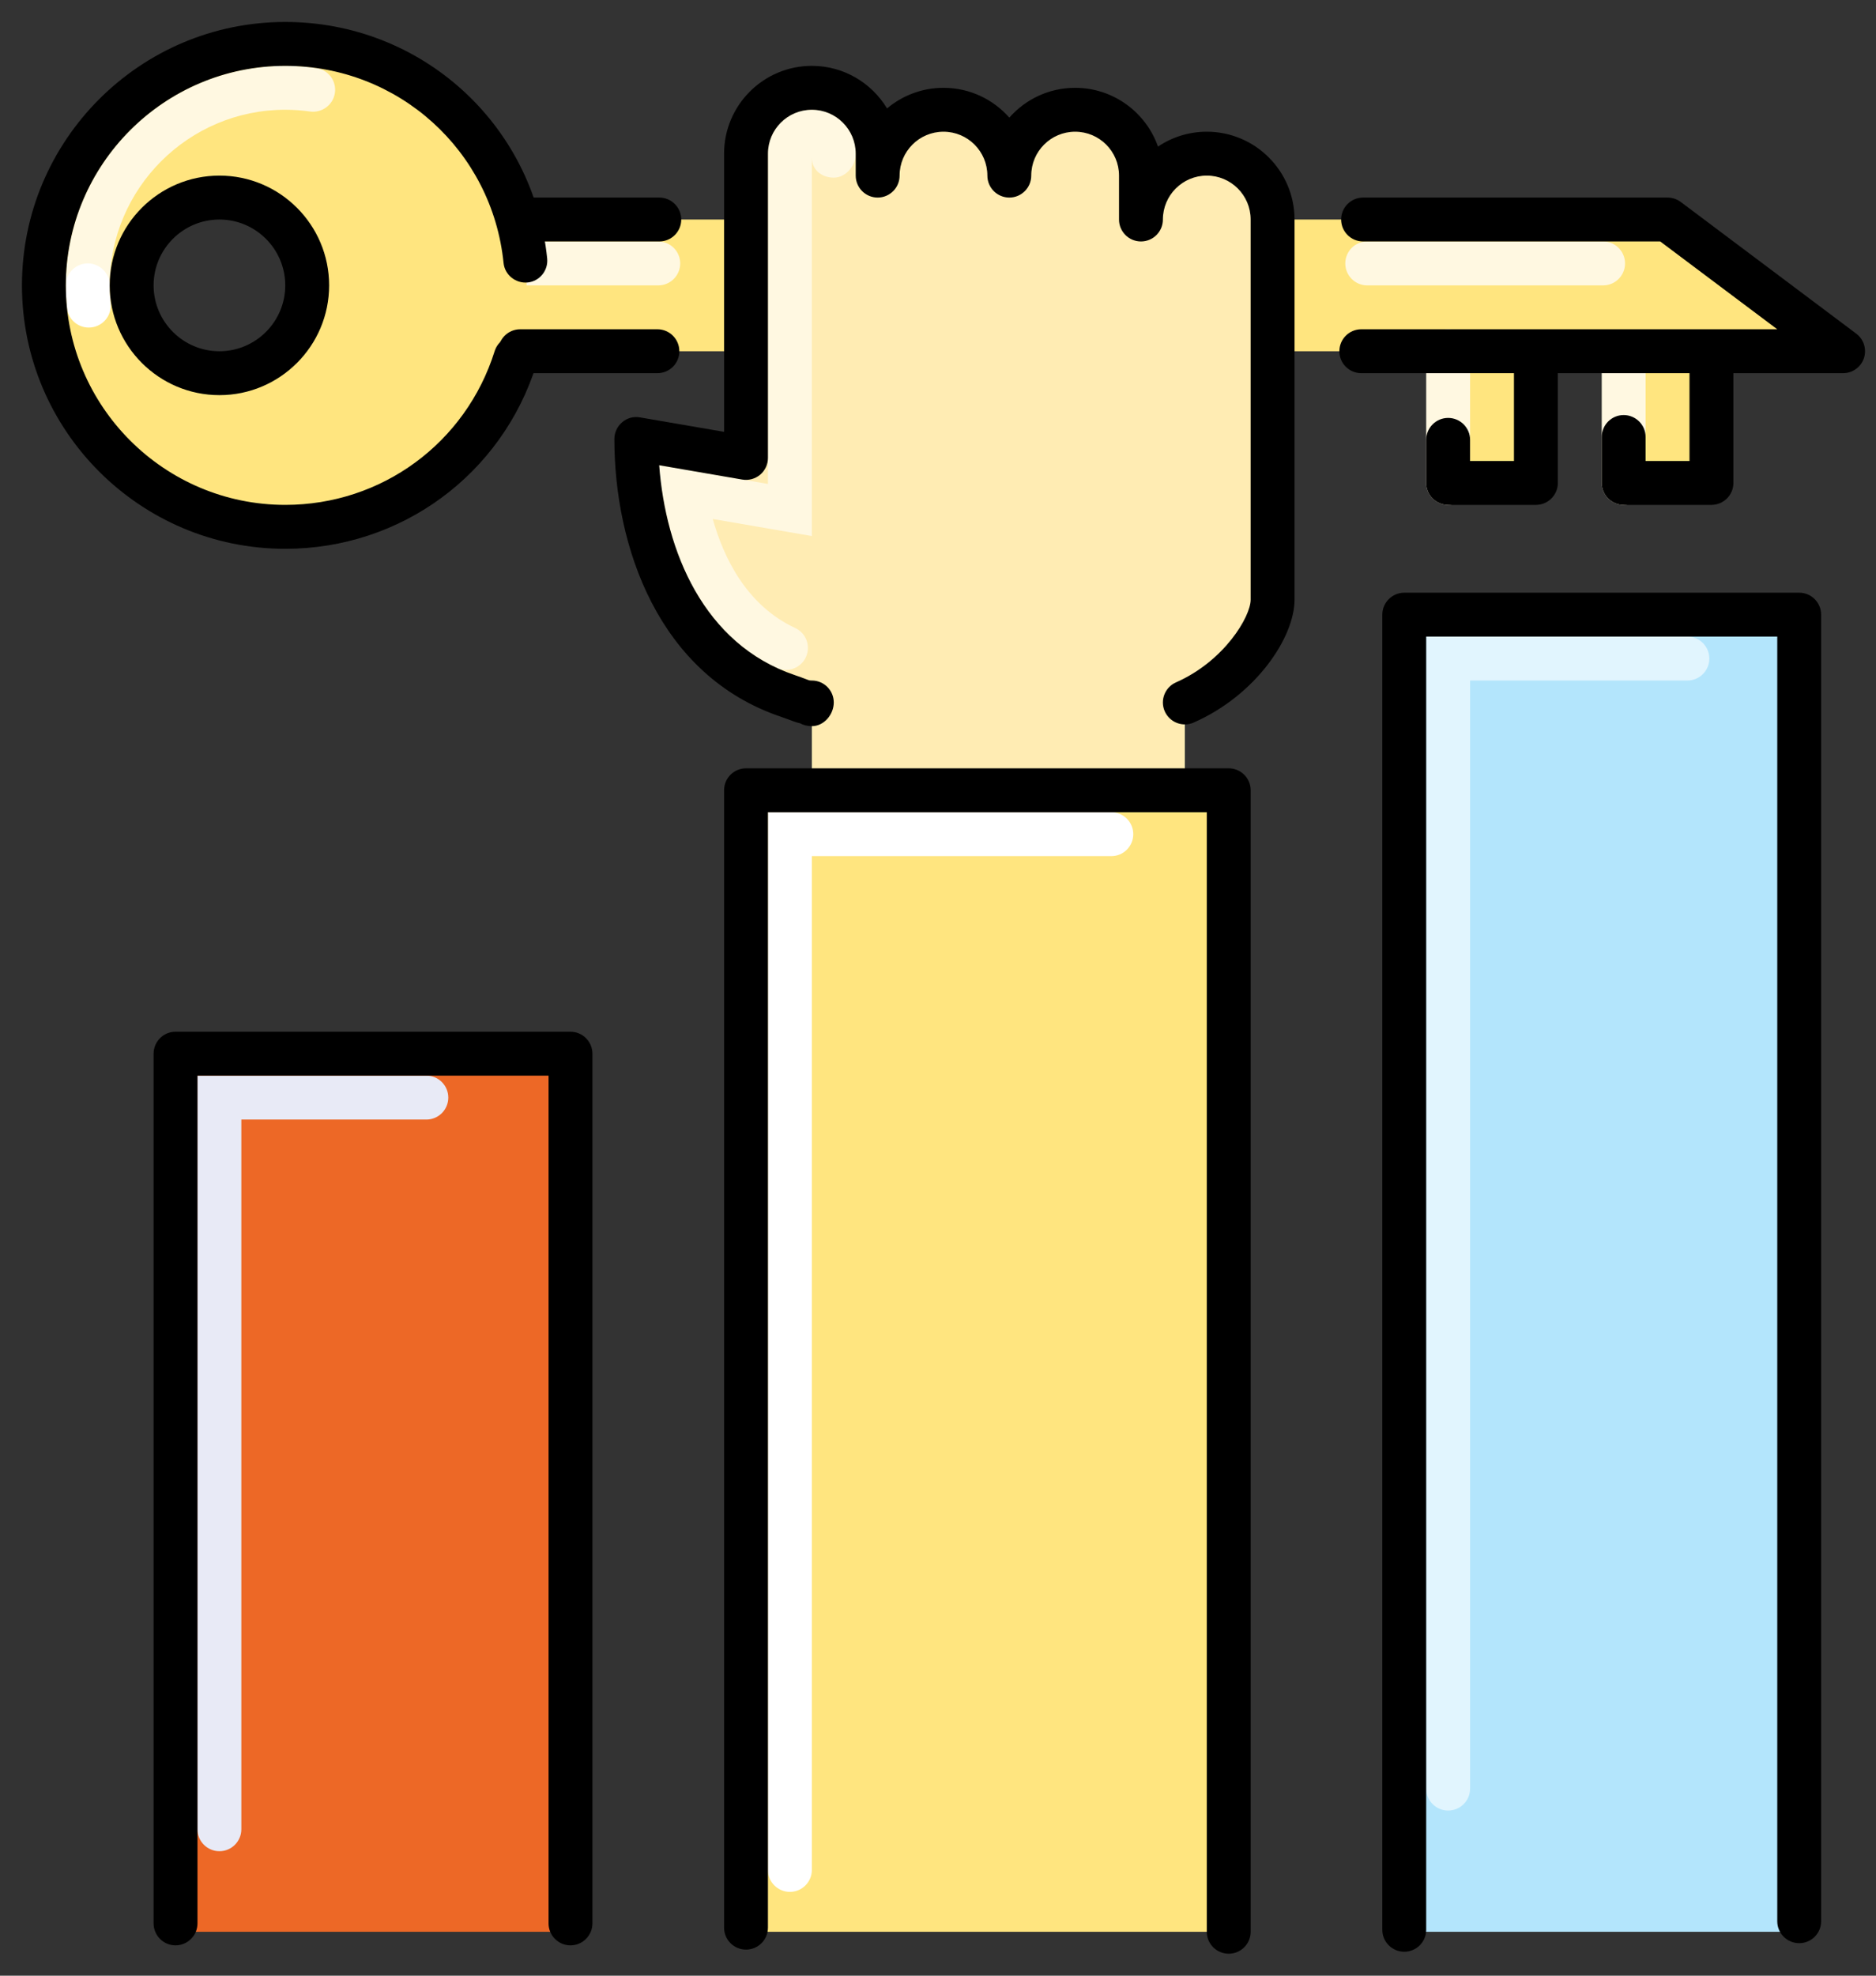 <svg width="57" height="60" viewBox="0 0 57 60" fill="none" xmlns="http://www.w3.org/2000/svg">
<rect x="0" y="0" width="57" height="60" fill="#333333" stroke="none"/>
<path d="M56 10.667H12V6.667H50.667L56 10.667Z" fill="#FFE57F"/>
<path d="M20 8.667H15.083C14.715 8.667 14.416 8.368 14.416 8C14.416 7.632 14.715 7.333 15.083 7.333H20C20.368 7.333 20.667 7.632 20.667 8C20.667 8.368 20.368 8.667 20 8.667Z" fill="#FFF8E1"/>
<path d="M48.708 8.667H41.541C41.173 8.667 40.875 8.368 40.875 8C40.875 7.632 41.173 7.333 41.541 7.333H48.708C49.076 7.333 49.375 7.632 49.375 8C49.375 8.368 49.077 8.667 48.708 8.667Z" fill="#FFF8E1"/>
<path d="M8.667 1.333C4.617 1.333 1.333 4.617 1.333 8.667C1.333 12.716 4.617 16 8.667 16C12.716 16 16 12.716 16 8.667C16 4.617 12.716 1.333 8.667 1.333ZM6.667 11.333C5.195 11.333 4 10.139 4 8.667C4 7.195 5.195 6 6.667 6C8.139 6 9.333 7.195 9.333 8.667C9.333 10.139 8.139 11.333 6.667 11.333Z" fill="#FFE57F"/>
<path d="M2.667 9.333C2.299 9.333 2 9.035 2 8.667C2 4.991 4.991 2 8.667 2C8.985 2 9.301 2.024 9.608 2.067C9.972 2.117 10.227 2.455 10.176 2.819C10.125 3.185 9.781 3.436 9.423 3.387C9.176 3.352 8.923 3.333 8.667 3.333C5.725 3.333 3.333 5.725 3.333 8.667C3.333 9.035 3.035 9.333 2.667 9.333Z" fill="#FFF8E1"/>
<path d="M2.696 9.948C2.359 9.948 2.069 9.693 2.035 9.351C2.012 9.125 2 8.897 2 8.667C2 8.299 2.299 8 2.667 8C3.035 8 3.333 8.299 3.333 8.667C3.333 8.851 3.343 9.033 3.361 9.212C3.399 9.58 3.133 9.907 2.767 9.944C2.744 9.947 2.72 9.948 2.696 9.948Z" fill="white"/>
<path d="M49.333 10.667H52V14.667H49.333V10.667Z" fill="#FFE57F"/>
<path d="M49.333 15.333C48.965 15.333 48.667 15.035 48.667 14.667V10.792C48.667 10.424 48.965 10.125 49.333 10.125C49.701 10.125 50 10.424 50 10.792V14.667C50 15.035 49.701 15.333 49.333 15.333Z" fill="#FFF8E1"/>
<path d="M44 10.667H46.667V14.667H44V10.667Z" fill="#FFE57F"/>
<path d="M44 15.333C43.632 15.333 43.333 15.035 43.333 14.667V10.667C43.333 10.299 43.632 10 44 10C44.368 10 44.667 10.299 44.667 10.667V14.667C44.667 15.035 44.368 15.333 44 15.333Z" fill="#FFF8E1"/>
<path d="M38.667 6.667C38.667 5.563 37.771 4.667 36.667 4.667C35.563 4.667 34.667 5.563 34.667 6.667V5.333C34.667 4.229 33.771 3.333 32.667 3.333C31.563 3.333 30.667 4.229 30.667 5.333C30.667 4.229 29.771 3.333 28.667 3.333C27.563 3.333 26.667 4.229 26.667 5.333V4.667C26.667 3.563 25.771 2.667 24.667 2.667C23.563 2.667 22.667 3.563 22.667 4.667V13.907L19.333 13.333C19.333 16.705 20.743 20.057 23.939 21.135C24.348 21.271 24.389 21.333 24.667 21.333V25.333H36V21.333C37.644 20.609 38.667 19.067 38.667 18.211C38.667 17.865 38.667 15.743 38.667 13.339V13.333V6.667Z" fill="#FFECB3"/>
<path d="M23.881 20.345C23.787 20.345 23.691 20.325 23.6 20.283C21.775 19.433 20.544 17.573 20.136 15.044L19.987 14.123L23.333 14.697V4.667C23.333 3.931 23.931 3.333 24.667 3.333C25.403 3.333 26 3.931 26 4.667C26 5.035 25.701 5.395 25.333 5.395C24.965 5.395 24.667 5.157 24.667 4.789V16.279L21.656 15.761C21.987 16.939 22.685 18.387 24.163 19.073C24.496 19.228 24.641 19.625 24.485 19.959C24.372 20.201 24.133 20.345 23.881 20.345Z" fill="#FFF8E1"/>
<path d="M22.667 24H37.333V58.667H22.667V24Z" fill="#FFE57F"/>
<path d="M24 57.455C23.632 57.455 23.333 57.156 23.333 56.788V24.667H33.767C34.135 24.667 34.433 24.965 34.433 25.333C34.433 25.701 34.135 26 33.767 26H24.667V56.788C24.667 57.156 24.368 57.455 24 57.455Z" fill="white"/>
<path d="M5.333 32H17.333V58.667H5.333V32Z" fill="#ED6826"/>
<path d="M6.667 56.22C6.299 56.22 6 55.921 6 55.553V32.667H12.955C13.323 32.667 13.621 32.965 13.621 33.333C13.621 33.701 13.323 34 12.955 34H7.333V55.553C7.333 55.921 7.035 56.22 6.667 56.22Z" fill="#E8EAF6"/>
<path d="M42.667 18.667H54.667V58.667H42.667V18.667Z" fill="#B3E5FC"/>
<path d="M44 54.985C43.632 54.985 43.333 54.687 43.333 54.319V19.333H51.269C51.637 19.333 51.936 19.632 51.936 20C51.936 20.368 51.637 20.667 51.269 20.667H44.667V54.319C44.667 54.688 44.368 54.985 44 54.985Z" fill="#E1F5FE"/>
<path d="M20.032 7.333H15.892C15.524 7.333 15.225 7.035 15.225 6.667C15.225 6.299 15.524 6 15.892 6H20.032C20.4 6 20.699 6.299 20.699 6.667C20.699 7.035 20.401 7.333 20.032 7.333Z" fill="black"/>
<path d="M56 11.333H41.361C40.993 11.333 40.695 11.035 40.695 10.667C40.695 10.299 40.993 10 41.361 10H54L50.444 7.333H41.416C41.048 7.333 40.749 7.035 40.749 6.667C40.749 6.299 41.048 6 41.416 6H50.667C50.811 6 50.952 6.047 51.067 6.133L56.4 10.133C56.631 10.307 56.723 10.605 56.633 10.879C56.541 11.149 56.287 11.333 56 11.333Z" fill="black"/>
<path d="M19.975 11.333H15.805C15.437 11.333 15.139 11.035 15.139 10.667C15.139 10.299 15.437 10 15.805 10H19.975C20.343 10 20.641 10.299 20.641 10.667C20.641 11.035 20.344 11.333 19.975 11.333Z" fill="black"/>
<path d="M8.667 16.667C4.255 16.667 0.667 13.079 0.667 8.667C0.667 4.255 4.255 0.667 8.667 0.667C12.788 0.667 16.208 3.753 16.625 7.848C16.663 8.213 16.396 8.543 16.031 8.579C15.669 8.613 15.336 8.351 15.3 7.984C14.952 4.572 12.1 2 8.667 2C4.991 2 2 4.991 2 8.667C2 12.343 4.991 15.333 8.667 15.333C11.595 15.333 14.152 13.457 15.029 10.665C15.139 10.313 15.516 10.113 15.864 10.229C16.216 10.339 16.411 10.713 16.3 11.064C15.249 14.416 12.181 16.667 8.667 16.667ZM6.667 12C4.828 12 3.333 10.505 3.333 8.667C3.333 6.828 4.828 5.333 6.667 5.333C8.505 5.333 10 6.828 10 8.667C10 10.505 8.505 12 6.667 12ZM6.667 6.667C5.564 6.667 4.667 7.564 4.667 8.667C4.667 9.769 5.564 10.667 6.667 10.667C7.769 10.667 8.667 9.769 8.667 8.667C8.667 7.564 7.769 6.667 6.667 6.667Z" fill="black"/>
<path d="M52 15.333H49.333C48.965 15.333 48.667 15.035 48.667 14.667V13.272C48.667 12.904 48.965 12.605 49.333 12.605C49.701 12.605 50 12.904 50 13.272V14H51.333V11.301C51.333 10.933 51.632 10.635 52 10.635C52.368 10.635 52.667 10.933 52.667 11.301V14.667C52.667 15.035 52.368 15.333 52 15.333Z" fill="black"/>
<path d="M46.667 15.333H44C43.632 15.333 43.333 15.035 43.333 14.667V13.359C43.333 12.991 43.632 12.692 44 12.692C44.368 12.692 44.667 12.991 44.667 13.359V14H46V10.719C46 10.351 46.299 10.052 46.667 10.052C47.035 10.052 47.333 10.351 47.333 10.719V14.667C47.333 15.035 47.035 15.333 46.667 15.333Z" fill="black"/>
<path d="M24.667 22.053C24.535 22.053 24.412 22.023 24.308 21.965C24.189 21.939 24.092 21.901 23.988 21.861L23.728 21.768C19.996 20.509 18.667 16.585 18.667 13.333C18.667 13.137 18.753 12.951 18.904 12.823C19.053 12.696 19.249 12.639 19.447 12.676L22 13.115V4.667C22 3.196 23.196 2 24.667 2C25.636 2 26.484 2.519 26.952 3.293C27.416 2.903 28.015 2.667 28.667 2.667C29.463 2.667 30.177 3.017 30.667 3.572C31.156 3.017 31.871 2.667 32.667 2.667C33.828 2.667 34.819 3.413 35.184 4.452C35.608 4.167 36.119 4 36.667 4C38.137 4 39.333 5.196 39.333 6.667V18.211C39.333 19.356 38.161 21.111 36.268 21.944C35.933 22.091 35.539 21.94 35.389 21.601C35.241 21.264 35.395 20.871 35.732 20.723C37.199 20.077 38 18.725 38 18.211V6.667C38 5.931 37.403 5.333 36.667 5.333C35.931 5.333 35.333 5.931 35.333 6.667C35.333 7.035 35.035 7.333 34.667 7.333C34.299 7.333 34 7.035 34 6.667V5.333C34 4.597 33.403 4 32.667 4C31.931 4 31.333 4.597 31.333 5.333C31.333 5.701 31.035 6 30.667 6C30.299 6 30 5.701 30 5.333C30 4.597 29.403 4 28.667 4C27.931 4 27.333 4.597 27.333 5.333C27.333 5.701 27.035 6 26.667 6C26.299 6 26 5.701 26 5.333V4.667C26 3.931 25.403 3.333 24.667 3.333C23.931 3.333 23.333 3.931 23.333 4.667V13.907C23.333 14.103 23.247 14.289 23.096 14.417C22.945 14.544 22.744 14.597 22.553 14.564L20.029 14.129C20.221 16.731 21.377 19.568 24.151 20.503C24.287 20.547 24.385 20.587 24.465 20.616C24.597 20.667 24.597 20.667 24.667 20.667C25.035 20.667 25.333 20.965 25.333 21.333C25.333 21.701 25.035 22.053 24.667 22.053Z" fill="black"/>
<path d="M37.333 59.333C36.965 59.333 36.667 59.035 36.667 58.667V24.667H23.333V58.541C23.333 58.909 23.035 59.208 22.667 59.208C22.299 59.208 22 58.909 22 58.541V24C22 23.632 22.299 23.333 22.667 23.333H37.333C37.701 23.333 38 23.632 38 24V58.667C38 59.035 37.701 59.333 37.333 59.333Z" fill="black"/>
<path d="M17.333 59.079C16.965 59.079 16.667 58.78 16.667 58.412V32.667H6V58.412C6 58.78 5.701 59.079 5.333 59.079C4.965 59.079 4.667 58.78 4.667 58.412V32C4.667 31.632 4.965 31.333 5.333 31.333H17.333C17.701 31.333 18 31.632 18 32V58.412C18 58.78 17.701 59.079 17.333 59.079Z" fill="black"/>
<path d="M42.667 59.273C42.299 59.273 42 58.975 42 58.607V18.667C42 18.299 42.299 18 42.667 18H54.667C55.035 18 55.333 18.299 55.333 18.667V58.347C55.333 58.715 55.035 59.013 54.667 59.013C54.299 59.013 54 58.715 54 58.347V19.333H43.333V58.607C43.333 58.975 43.035 59.273 42.667 59.273Z" fill="black"/>
</svg>
